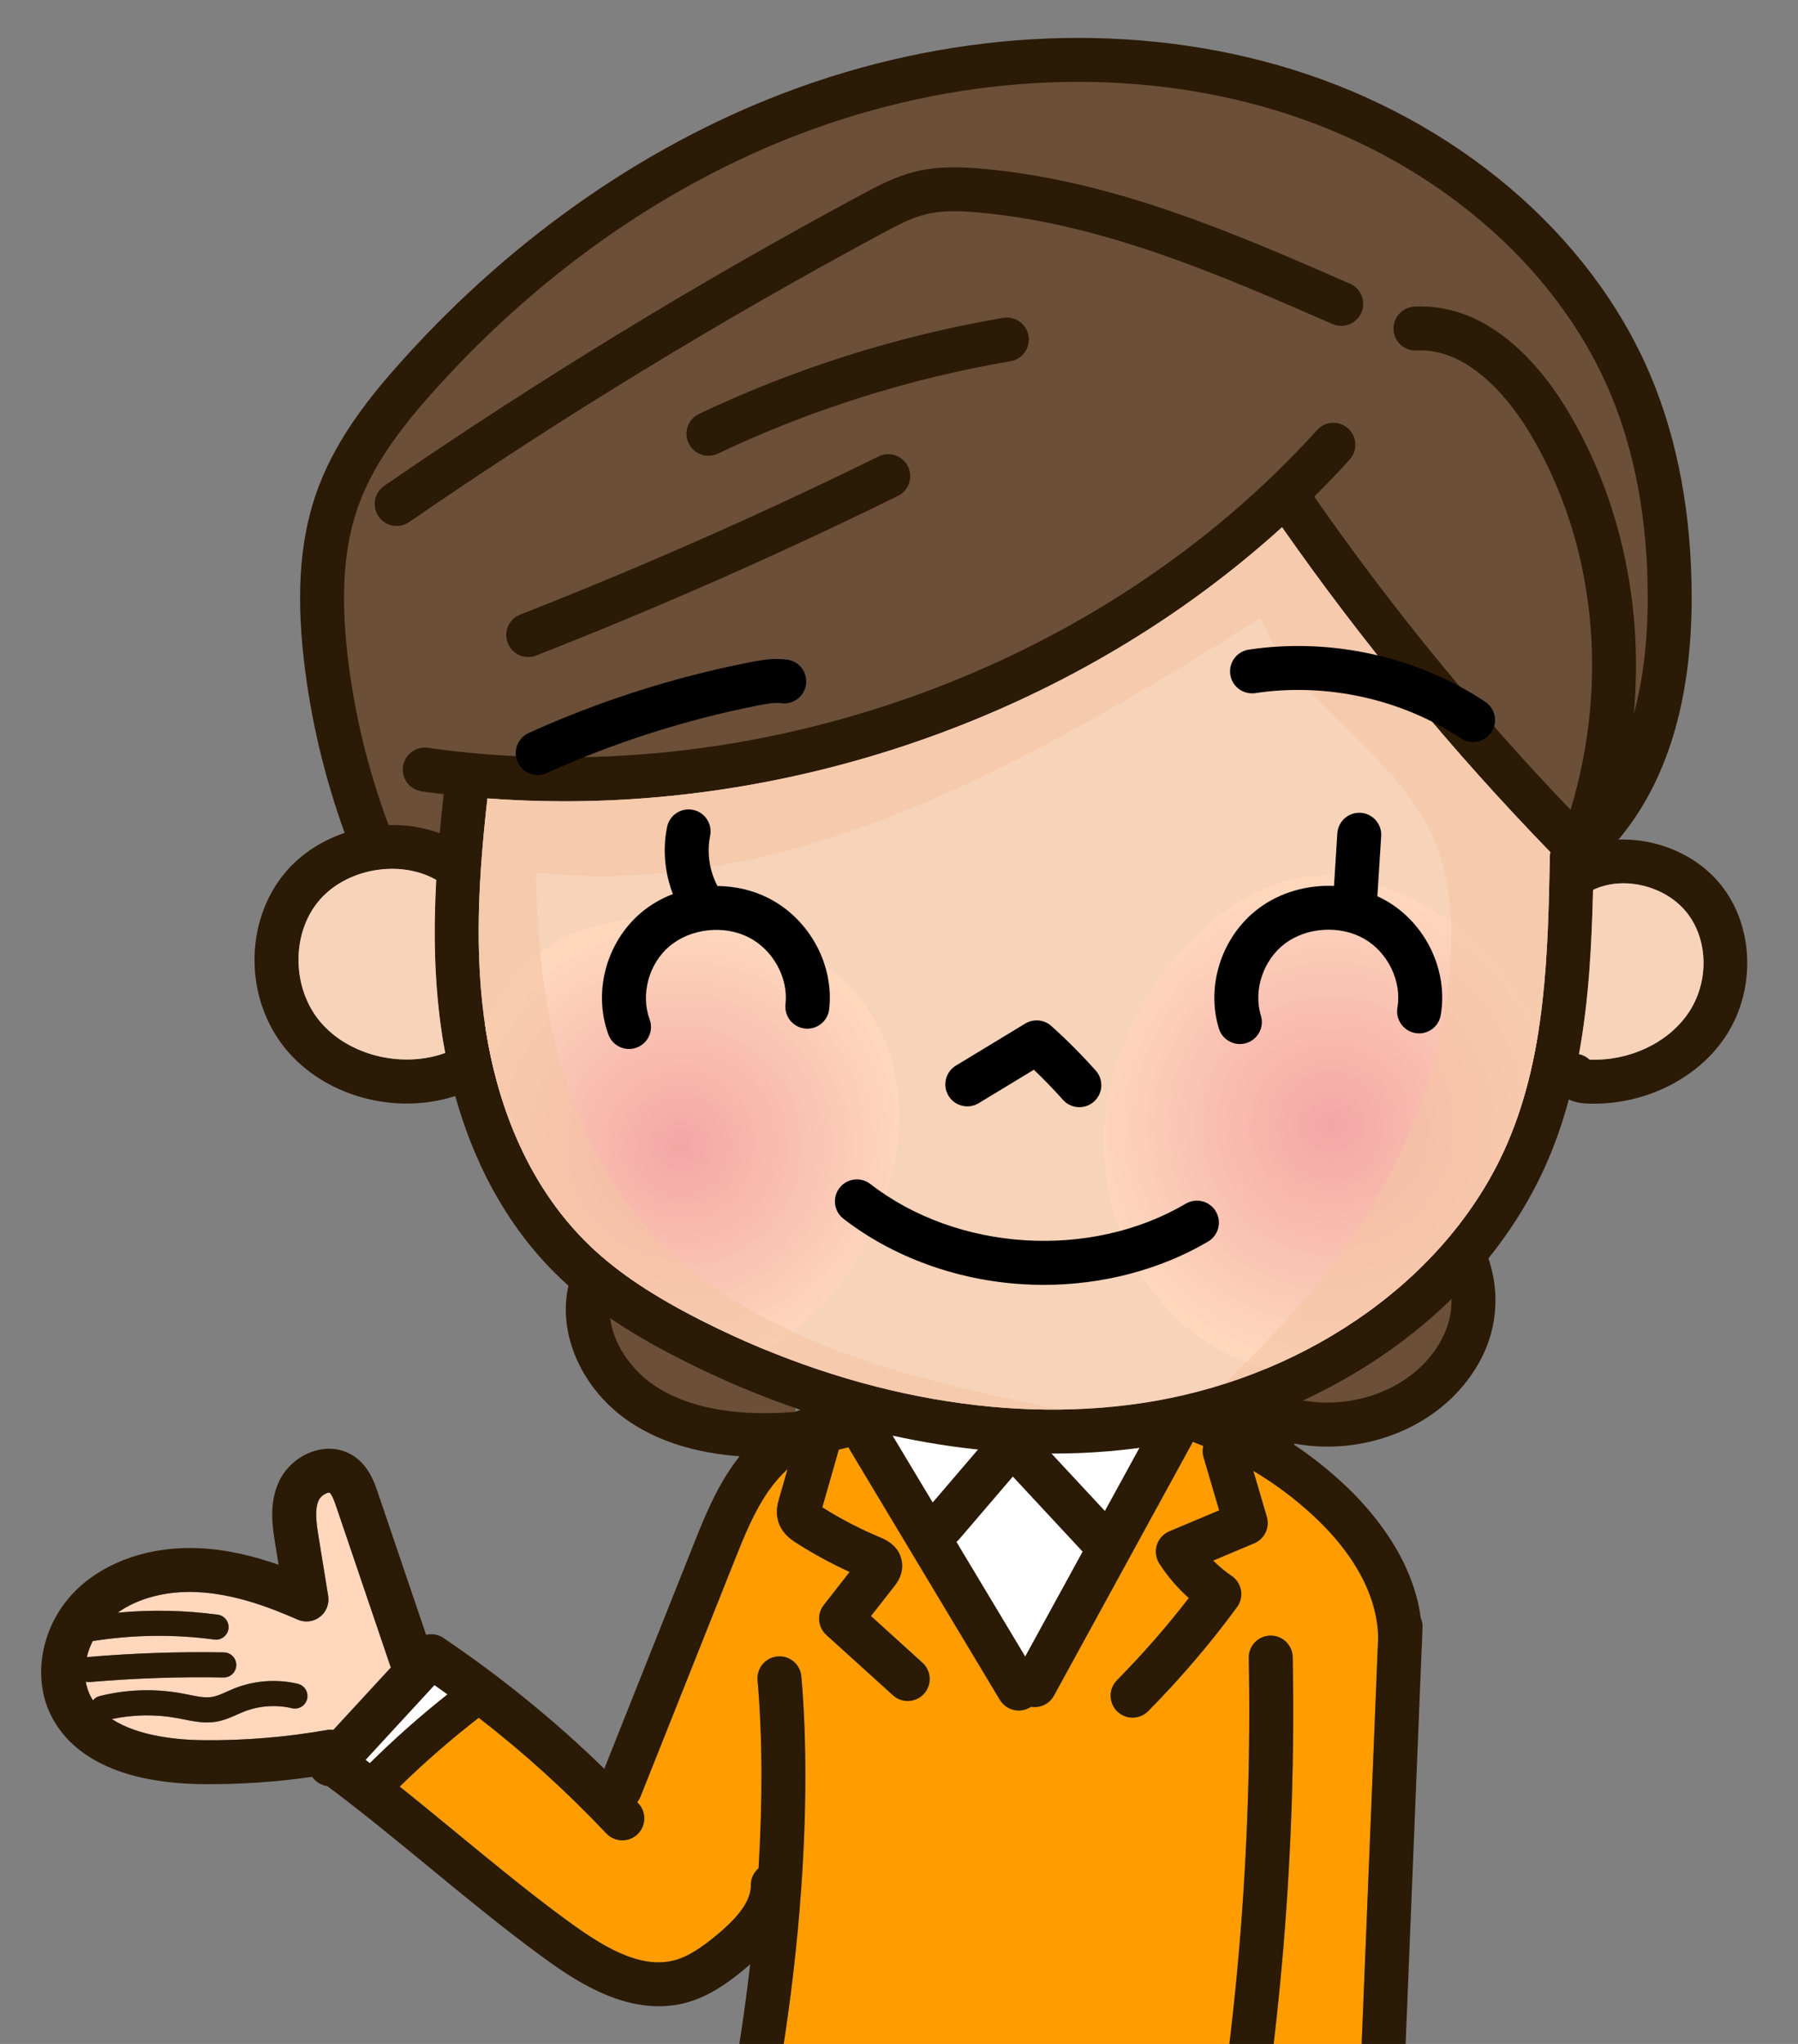 <?xml version="1.0" encoding="utf-8"?>
<!-- Generator: Adobe Illustrator 28.2.0, SVG Export Plug-In . SVG Version: 6.00 Build 0)  -->
<svg version="1.1" xmlns="http://www.w3.org/2000/svg" xmlns:xlink="http://www.w3.org/1999/xlink" x="0px" y="0px" width="220px"
	 height="250px" viewBox="0 0 220 250" enable-background="new 0 0 220 250" xml:space="preserve">
<rect x="0" y="0" width="220" height="250" fill="#808080" stroke="none"/>
<g id="レイヤー_3">
</g>
<g id="レイヤー_1">
</g>
<g id="レイヤー_6">
</g>
<g id="レイヤー_2">
	<g>
		<defs>
			<rect id="SVGID_00000023261764690850943390000015079803738068927419_" x="-15.423" y="-0.803" width="235" height="250.879"/>
		</defs>
		<clipPath id="SVGID_00000054957987264808986210000004791014808479134104_">
			<use xlink:href="#SVGID_00000023261764690850943390000015079803738068927419_"  overflow="visible"/>
		</clipPath>
		<g clip-path="url(#SVGID_00000054957987264808986210000004791014808479134104_)">
			<path fill="#6B4F38" d="M202.583,70.503c-0.955-11.108-3.181-22.494-9.524-31.888c-6.066-8.983-14.933-15.552-24.135-21.047
				c-5.108-3.051-10.418-5.966-16.186-7.557c-5.911-1.63-12.144-1.985-18.249-1.991c-13.773-0.012-27.559,2.309-40.576,6.802
				c-1.276,0.44-2.12,1.714-1.746,3.075c0.025,0.093,0.069,0.179,0.106,0.268c-15.089,7.458-28.386,18.019-41.465,28.518
				c-3.521,2.826-6.713,5.619-8.29,9.987c-1.56,4.321-1.474,9.192-1.412,13.723c0.07,5.034,0.44,10.058,0.959,15.064
				c0.256,2.465,0.548,4.925,0.859,7.383c0.283,2.239,0.403,4.627,1.114,6.783c0.774,2.344,2.222,4.316,4.581,5.216
				c2.104,0.803,4.645,0.484,6.235-1.202c1.397-1.481,1.542-3.292,1.428-5.14c0.972-1.255,1.81-2.604,2.506-4.033
				c11.989,0.416,24.027-0.753,35.733-3.383c14.472-3.252,28.481-8.783,41.258-16.321c6.576-3.88,12.817-8.321,18.667-13.227
				c1.716,1.447,4.086,1.761,6.252,1.375c0.289-0.051,0.58-0.121,0.869-0.206c2.142,2.476,3.638,5.469,5.255,8.296
				c4.089,7.149,9.218,13.652,14.653,19.819c3.085,3.5,6.28,6.901,9.475,10.3c0.708,0.753,2.148,1.002,3.03,0.391
				C204.032,94.534,203.515,81.349,202.583,70.503z"/>
			<path fill="#FFFFFF" d="M119.819,176.254c-2.029-1.11-4.088-0.953-6.324-0.982c-0.964-0.013-2.087-0.486-3.109-0.612
				c-0.753-1.734-3.705-0.805-3.224,1.244c0.829,3.53,1.244,9.442,5.915,9.853c4.461,0.393,6.503-3.977,7.536-7.551
				C120.82,177.49,120.481,176.616,119.819,176.254z"/>
			<path fill="#FFFFFF" d="M141.209,174.631c-2.372-1.329-4.802,0.242-7.226,0.375c-1.745,0.095-5.348-0.881-6.6,0.891
				c-0.09-0.092-0.182-0.181-0.272-0.274c-1.551-1.6-3.993,0.845-2.444,2.444c2.083,2.15,4.293,4.165,6.652,6.009
				c1.849,1.445,3.972,2.816,6.285,1.485C140.6,183.836,146.098,177.371,141.209,174.631z"/>
			<g>
				<path fill="#FED7BD" d="M10.625,202.693c0.046-0.008,0.092-0.015,0.138-0.019c5.511-0.472,11.106-0.664,16.639-0.564
					c0.849,0.015,1.525,0.714,1.509,1.563c-0.015,0.837-0.699,1.509-1.536,1.509l-0.027-0.004
					c-5.426-0.096-10.918,0.092-16.321,0.557c-0.046,0.004-0.092,0.008-0.134,0.008c-0.138,0-0.273-0.019-0.399-0.054
					c0.104,0.611,0.288,1.194,0.561,1.736c0.096,0.188,0.2,0.372,0.319,0.549c0.196-0.246,0.476-0.43,0.806-0.515
					c3.295-0.837,6.809-0.945,10.153-0.319c0.246,0.046,0.492,0.096,0.737,0.146c1.052,0.215,2.051,0.419,2.922,0.265
					c0.561-0.1,1.148-0.361,1.77-0.641c0.3-0.134,0.603-0.269,0.906-0.392c2.442-0.975,5.203-1.175,7.769-0.568
					c0.826,0.196,1.336,1.025,1.141,1.851c-0.196,0.826-1.025,1.333-1.851,1.141c-1.955-0.465-4.055-0.311-5.918,0.43
					c-0.269,0.108-0.53,0.227-0.795,0.342c-0.726,0.326-1.555,0.695-2.485,0.86c-0.403,0.073-0.803,0.104-1.198,0.104
					c-1.014,0-1.989-0.2-2.876-0.38c-0.23-0.046-0.461-0.092-0.687-0.134c-2.657-0.499-5.434-0.465-8.08,0.1
					c3.268,2.139,8.172,2.565,11.302,2.588c5.008,0.042,10.046-0.376,14.973-1.244c0.273-0.046,0.549-0.054,0.822-0.012l7.043-7.642
					c-0.031-0.058-0.054-0.119-0.073-0.18l-6.613-19.493c-0.154-0.453-0.515-1.513-0.826-1.701c-0.215-0.073-1.033,0.3-1.321,0.925
					c-0.503,1.11-0.311,2.642-0.004,4.524l1.164,7.177c0.157,0.975-0.227,1.955-1.006,2.558c-0.776,0.603-1.824,0.733-2.726,0.338
					c-3.341-1.467-7.765-3.172-12.373-3.368c-3.725-0.161-7.154,0.745-9.658,2.519c4.082-0.38,8.187-0.3,12.242,0.242
					c0.841,0.111,1.432,0.883,1.321,1.724c-0.115,0.841-0.887,1.432-1.728,1.321c-4.931-0.661-9.938-0.595-14.884,0.184
					C11.024,201.357,10.782,202.021,10.625,202.693z"/>
				<path fill="#FFFFFF" d="M53.158,206.103l-8.433,9.151c0.177,0.134,0.349,0.269,0.526,0.407c3.007-2.972,6.19-5.791,9.508-8.418
					C54.23,206.86,53.696,206.479,53.158,206.103z"/>
				<path fill="#FF9C00" d="M58.581,210.104c-3.379,2.615-6.62,5.438-9.673,8.421c2.343,1.87,4.685,3.794,6.989,5.687
					c4.408,3.625,8.967,7.373,13.337,10.572c4.132,3.026,8.905,6.152,13.295,4.985c1.813-0.48,3.498-1.72,5.05-2.988
					c2.945-2.408,4.309-4.378,4.297-6.206c-0.008-0.826,0.361-1.567,0.945-2.062c0.499-8.241,0.48-16.113-0.123-22.999
					c-0.127-1.478,0.968-2.784,2.446-2.911c1.482-0.127,2.784,0.964,2.911,2.442c0.68,7.753,0.641,16.712-0.023,26.048
					c-0.964,13.56-3.249,27.914-6.586,40.514l24.834-0.534l1.336-4.593c0.296-1.021,1.171-1.774,2.231-1.912
					c1.056-0.138,2.097,0.361,2.65,1.271c1.171,1.939,2.035,3.882,2.577,5.802h22.058c4.209-22.691,6.114-45.809,5.668-68.85
					c-0.027-1.486,1.152-2.711,2.634-2.738c1.49-0.031,2.711,1.148,2.742,2.634c0.453,23.509-1.502,47.099-5.818,70.248
					l13.152,4.259l3.122-76.891c-0.038-3.253-1.321-8.805-8.018-14.992c-2.197-2.031-4.643-3.852-7.254-5.407l1.651,5.622
					c0.388,1.309-0.273,2.703-1.536,3.233l-5.034,2.12c0.695,0.691,1.455,1.321,2.266,1.874c0.603,0.407,1.018,1.048,1.141,1.766
					c0.123,0.722-0.05,1.459-0.484,2.051c-3.287,4.474-6.943,8.752-10.868,12.719c-0.526,0.534-1.217,0.799-1.909,0.799
					c-0.684,0-1.367-0.257-1.893-0.776c-1.052-1.045-1.064-2.746-0.019-3.802c3.126-3.164,6.075-6.536,8.79-10.05
					c-1.39-1.244-2.611-2.677-3.61-4.224c-0.426-0.668-0.541-1.494-0.303-2.25c0.234-0.757,0.791-1.375,1.525-1.682l6.102-2.569
					l-1.912-6.505c-0.138-0.465-0.142-0.941-0.038-1.379c-0.3-0.119-0.603-0.238-0.906-0.353c-0.123-0.046-0.246-0.104-0.357-0.165
					l-0.038,0.077l-16.966,30.99c-0.492,0.891-1.409,1.398-2.362,1.398c-0.15,0-0.296-0.012-0.445-0.038
					c-0.038,0.027-0.077,0.054-0.119,0.077c-0.434,0.257-0.91,0.38-1.382,0.38c-0.914,0-1.801-0.465-2.308-1.302l-18.851-31.412
					c-0.192-0.315-0.307-0.653-0.357-0.998c-0.012,0.081-0.031,0.157-0.054,0.238l-2.462,8.625c2.258,1.421,4.65,2.661,7.12,3.69
					c1.498,0.622,2.369,1.586,2.6,2.865c0.28,1.567-0.603,2.692-0.933,3.118l-2.834,3.621l6.302,5.71
					c1.098,0.995,1.183,2.696,0.184,3.794c-0.53,0.588-1.26,0.883-1.993,0.883c-0.641,0-1.286-0.227-1.801-0.695l-8.156-7.385
					c-1.045-0.949-1.183-2.538-0.311-3.652l3.164-4.048c-2.243-1.029-4.424-2.216-6.494-3.533c-0.557-0.353-1.855-1.183-2.277-2.773
					c-0.299-1.117-0.023-2.093,0.127-2.615l1.045-3.652c-0.833,0.757-1.617,1.651-2.323,2.661c-1.801,2.573-3.03,5.66-4.216,8.644
					l-11.436,28.713c-0.104,0.261-0.246,0.499-0.419,0.707c0.046,0.046,0.088,0.096,0.134,0.142c1.021,1.079,0.972,2.78-0.107,3.798
					c-1.079,1.021-2.78,0.972-3.802-0.108C69.379,219.16,64.153,214.421,58.581,210.104z"/>
				<path fill="#FFFFFF" d="M117.02,188.596l8.421,14.032l7.035-12.845l-8.548-9.193l-6.486,7.577
					C117.304,188.327,117.166,188.469,117.02,188.596z"/>
				<path fill="#2B1A06" d="M6.259,209.855c2.738,5.403,9.201,8.299,18.69,8.372c4.42,0.035,8.867-0.265,13.245-0.895
					c0.422,0.603,1.083,1.025,1.851,1.129c4.094,3.045,8.329,6.528,12.438,9.904c4.466,3.675,9.082,7.473,13.575,10.76
					c3.141,2.296,8.564,6.267,14.55,6.267c1.083,0,2.189-0.131,3.299-0.422c2.803-0.745,5.057-2.373,7.077-4.024
					c0.261-0.215,0.53-0.438,0.803-0.676c-1.313,11.474-3.521,23.095-6.455,33.309l-0.015,0.05
					c-0.019,0.061-0.035,0.127-0.046,0.188l-0.008,0.038c-0.015,0.077-0.027,0.157-0.035,0.238
					c-0.015,0.111-0.019,0.223-0.015,0.334c0.004,0.092,0.008,0.181,0.019,0.273c0.019,0.177,0.058,0.349,0.115,0.515
					c0.023,0.069,0.05,0.138,0.077,0.207l0.042,0.096c0.023,0.046,0.046,0.096,0.073,0.142l0.042,0.073
					c0.035,0.058,0.069,0.115,0.111,0.173c0.038,0.058,0.084,0.115,0.131,0.173c0.061,0.077,0.131,0.15,0.2,0.219
					c0.061,0.058,0.123,0.115,0.188,0.165c0.054,0.046,0.111,0.088,0.173,0.131c0.05,0.035,0.1,0.065,0.154,0.096
					c0.058,0.035,0.119,0.069,0.18,0.096l0.015,0.008c0.065,0.035,0.134,0.061,0.207,0.088c0.069,0.027,0.142,0.054,0.215,0.073
					c0.1,0.031,0.203,0.054,0.303,0.069c0.046,0.012,0.092,0.015,0.138,0.019l0.061,0.004c0.073,0.012,0.15,0.015,0.227,0.015h0.012
					l0.061-0.004l0.161-0.004l1.636-0.035c1.621,20.134,1.824,40.56,0.611,60.717c-0.046,0.772,0.242,1.528,0.795,2.074
					c0.553,0.545,1.31,0.829,2.085,0.768c1.567-0.115,3.122-0.207,4.666-0.28c0.622,10.077,0.96,20.288,1.006,30.395
					c-1.586,0.749-3.057,1.59-4.397,2.508c-4.954,3.387-8.141,7.838-9.009,12.753c-0.561,3.18,0.042,6.071,1.697,8.141
					c2.208,2.757,5.564,3.441,8.444,3.441c2.062,0,3.882-0.349,4.865-0.538c4.458-0.86,9.374-2.246,12.4-5.994
					c1.394-0.722,2.646-1.786,3.671-3.045c0.945,2.561,2.469,5.073,4.531,7.408c3.752,4.251,8.756,7.262,13.729,8.264
					c1.233,0.25,2.408,0.361,3.514,0.361c5.207,0,8.963-2.519,10.568-5.449c2.761-5.038,0.054-10.925-3.402-14.754
					c-0.86-0.952-1.77-1.851-2.654-2.723c-0.925-0.914-1.828-1.805-2.63-2.715c-1.033-1.171-1.901-2.373-2.442-3.698
					c-1.041-2.558-0.864-5.58-0.545-8.974c0.753-8.099,1.79-16.278,3.087-24.331c2.911,0.18,5.849,0.369,8.828,0.541
					c0.054,0,0.104,0.004,0.157,0.004c0.691,0,1.363-0.269,1.866-0.757c0.538-0.518,0.837-1.244,0.818-1.993l-0.691-30.644
					c3.898-0.949,7.557-3.556,10.088-7.254c2.561-3.744,3.69-8.049,4.297-11.325c0.864-0.338,1.528-1.106,1.686-2.085l0.795-4.923
					c1.382-0.058,2.511-1.167,2.573-2.577l3.187-78.569l0.011-0.085c0.031-0.434,0.046-0.856,0.046-1.283v-0.027l0.054-1.309
					c0.015-0.419-0.065-0.818-0.219-1.175c-0.991-7.496-6.225-13.425-9.581-16.52c-4.589-4.24-10.138-7.661-16.04-9.892
					c-1.298-0.492-2.742,0.088-3.345,1.302l-0.019-0.012c-1.302-0.714-2.938-0.238-3.648,1.064l-6.014,10.983l-9.385-10.088
					c-0.522-0.561-1.267-0.872-2.024-0.856c-0.764,0.015-1.486,0.357-1.985,0.937l-7.646,8.936l-0.042,0.012l-6.01-10.015
					c-0.764-1.271-2.415-1.686-3.69-0.922c-0.684,0.411-1.121,1.079-1.256,1.805c-0.123-0.849-0.649-1.605-1.432-2.001
					c-0.668-0.614-1.632-0.872-2.565-0.599c-4.616,1.344-7.726,4.689-9.527,7.262c-2.158,3.084-3.506,6.467-4.808,9.735
					l-10.883,27.327c-6.048-5.891-12.649-11.255-19.677-15.998c-0.641-0.434-1.413-0.557-2.124-0.388l-5.906-17.4
					c-0.43-1.263-1.148-3.379-3.141-4.581c-1.371-0.826-3.026-0.998-4.658-0.492c-1.901,0.591-3.521,2.012-4.332,3.802
					c-1.217,2.677-0.756,5.526-0.419,7.603l0.407,2.5c-2.938-1.029-6.279-1.878-9.812-2.028c-5.803-0.25-11.19,1.559-14.785,4.961
					C5.149,198.438,3.786,204.97,6.259,209.855z M54.76,207.244c-3.318,2.627-6.501,5.445-9.508,8.418
					c-0.177-0.138-0.349-0.273-0.526-0.407l8.433-9.151C53.696,206.479,54.23,206.86,54.76,207.244z M132.477,189.782l-7.035,12.845
					l-8.421-14.032c0.146-0.127,0.284-0.269,0.422-0.43l6.486-7.577L132.477,189.782z M151.324,278.252L162.891,282l-0.28,1.743
					l-11.509-4.401C151.178,278.978,151.251,278.617,151.324,278.252z M151.197,302.921l-0.065-2.968
					c-0.008-0.349-0.081-0.68-0.211-0.983c0.91-0.837,1.682-1.816,2.266-2.895c0.545-0.58,0.849-1.382,0.799-2.246
					c-0.077-1.317-1.021-2.377-2.293-2.584c-1.267-0.204-2.492,0.507-2.976,1.728c-0.653,1.644-2.158,2.968-3.925,3.46
					c-0.165,0.046-0.326,0.069-0.472,0.077c0.803-4.309,2.588-8.437,5.196-12.016l10.952,4.19c-0.741,4.094-1.862,7.139-3.495,9.527
					C155.449,300.44,153.394,302.091,151.197,302.921z M120.903,380.868v-40.587c4.662,0.18,9.328,0.442,14.055,0.73
					c-1.279,8.003-2.304,16.121-3.053,24.166c-0.369,3.959-0.576,7.819,0.918,11.497c0.419,1.033,0.945,1.982,1.54,2.865
					c-3.783,2.596-8.702,3.775-13.268,3.107c-0.069-0.012-0.142-0.019-0.211-0.019c-0.035-0.515-0.031-1.025,0.012-1.528
					C120.903,381.022,120.903,380.945,120.903,380.868z M122.611,388.18c0.365,0.023,0.733,0.031,1.098,0.031
					c5.061,0,10.088-1.609,14.147-4.554c0.415,0.419,0.829,0.829,1.244,1.237c0.864,0.853,1.682,1.659,2.438,2.496
					c2.116,2.342,4.086,5.994,2.677,8.567c-1.321,2.408-5.177,3.034-8.302,2.4C130.395,397.246,125.215,392.995,122.611,388.18z
					 M95.346,379.394c3.46,4.224,8.855,6.862,14.381,7.196c-0.296,0.184-0.549,0.426-0.749,0.71
					c-1.87,2.646-5.837,3.717-9.478,4.416c-4.201,0.81-6.924,0.476-8.095-0.983c-0.664-0.833-0.887-2.235-0.599-3.848
					C91.28,384.205,92.877,381.621,95.346,379.394z M104.302,372.439c-0.015-10.741-0.357-21.616-1.01-32.342
					c4.117-0.096,8.183-0.081,12.235,0.015v36.7c-0.995,0.515-1.594,1.628-1.413,2.796c0.061,0.399,0.058,0.826-0.004,1.267
					c-5.092,1.244-10.952-0.707-14.339-4.581c0.902-0.495,1.859-0.952,2.869-1.367C103.645,374.509,104.302,373.526,104.302,372.439
					z M95.139,276.904l23.225-0.495c0.826-0.019,1.578-0.411,2.066-1.037c0.411,0.975,1.375,1.647,2.477,1.647h23.179
					c-0.23,1.156-0.468,2.304-0.714,3.456c-0.046,0.219-0.065,0.434-0.054,0.649c-3.187,4.312-5.361,9.32-6.309,14.55
					c-0.119,0.657-0.342,1.874,0.154,3.168c0.814,2.124,2.899,3.045,5.034,3.045c0.538,0,1.079-0.058,1.601-0.173l0.1,4.458
					l0.68,30.172c-2.02-0.123-4.024-0.25-6.014-0.372c-0.78-0.05-1.559-0.096-2.335-0.146c-6.755-0.422-13.371-0.814-20.015-1.021
					c-7.327-0.227-14.689-0.227-22.307,0.211C96.932,315.705,96.675,296.174,95.139,276.904z M48.907,218.526
					c3.053-2.984,6.294-5.806,9.673-8.421c5.572,4.316,10.798,9.055,15.61,14.151c1.021,1.079,2.723,1.129,3.802,0.108
					c1.079-1.018,1.129-2.719,0.107-3.798c-0.046-0.046-0.088-0.096-0.134-0.142c0.173-0.207,0.315-0.445,0.419-0.707l11.436-28.713
					c1.187-2.984,2.415-6.071,4.216-8.644c0.707-1.01,1.49-1.905,2.323-2.661l-1.045,3.652c-0.15,0.522-0.426,1.498-0.127,2.615
					c0.422,1.59,1.72,2.419,2.277,2.773c2.07,1.317,4.251,2.504,6.494,3.533l-3.164,4.048c-0.872,1.114-0.733,2.703,0.311,3.652
					l8.156,7.385c0.515,0.468,1.16,0.695,1.801,0.695c0.733,0,1.463-0.296,1.993-0.883c0.998-1.098,0.914-2.799-0.184-3.794
					l-6.302-5.71l2.834-3.621c0.33-0.426,1.214-1.551,0.933-3.118c-0.23-1.279-1.102-2.243-2.6-2.865
					c-2.469-1.029-4.862-2.27-7.12-3.69l2.462-8.625c0.023-0.081,0.042-0.157,0.054-0.238c0.05,0.346,0.165,0.684,0.357,0.998
					l18.851,31.412c0.507,0.837,1.394,1.302,2.308,1.302c0.472,0,0.949-0.123,1.382-0.38c0.042-0.023,0.081-0.05,0.119-0.077
					c0.15,0.027,0.296,0.038,0.445,0.038c0.952,0,1.87-0.507,2.362-1.398l16.966-30.99l0.038-0.077
					c0.111,0.061,0.234,0.119,0.357,0.165c0.303,0.115,0.607,0.234,0.906,0.353c-0.104,0.438-0.1,0.914,0.038,1.379l1.912,6.505
					l-6.102,2.569c-0.733,0.307-1.29,0.925-1.525,1.682c-0.238,0.757-0.123,1.582,0.303,2.25c0.998,1.548,2.22,2.98,3.61,4.224
					c-2.715,3.514-5.664,6.885-8.79,10.05c-1.045,1.056-1.033,2.757,0.019,3.802c0.526,0.518,1.21,0.776,1.893,0.776
					c0.691,0,1.382-0.265,1.909-0.799c3.925-3.967,7.58-8.245,10.868-12.719c0.434-0.591,0.607-1.329,0.484-2.051
					c-0.123-0.718-0.538-1.359-1.141-1.766c-0.81-0.553-1.571-1.183-2.266-1.874l5.034-2.12c1.263-0.53,1.924-1.924,1.536-3.233
					l-1.651-5.622c2.611,1.555,5.057,3.375,7.254,5.407c6.697,6.187,7.98,11.739,8.018,14.992l-3.122,76.891l-13.152-4.259
					c4.316-23.148,6.271-46.738,5.818-70.248c-0.031-1.486-1.252-2.665-2.742-2.634c-1.482,0.027-2.661,1.252-2.634,2.738
					c0.445,23.041-1.459,46.159-5.668,68.85h-22.058c-0.541-1.92-1.406-3.863-2.577-5.802c-0.553-0.91-1.594-1.409-2.65-1.271
					c-1.06,0.138-1.935,0.891-2.231,1.912l-1.336,4.593l-24.834,0.534c3.337-12.6,5.622-26.954,6.586-40.514
					c0.664-9.335,0.703-18.294,0.023-26.048c-0.127-1.478-1.429-2.569-2.911-2.442c-1.478,0.127-2.573,1.432-2.446,2.911
					c0.603,6.885,0.622,14.758,0.123,22.999c-0.584,0.495-0.952,1.237-0.945,2.062c0.012,1.828-1.352,3.798-4.297,6.206
					c-1.551,1.267-3.237,2.508-5.05,2.988c-4.389,1.167-9.163-1.958-13.295-4.984c-4.37-3.199-8.928-6.947-13.337-10.572
					C53.592,222.32,51.25,220.396,48.907,218.526z M10.494,205.688c0.127,0.035,0.261,0.054,0.399,0.054
					c0.042,0,0.088-0.004,0.134-0.008c5.403-0.465,10.894-0.653,16.321-0.557l0.027,0.004c0.837,0,1.521-0.672,1.536-1.509
					c0.015-0.849-0.66-1.548-1.509-1.563c-5.534-0.1-11.129,0.092-16.639,0.564c-0.046,0.004-0.092,0.012-0.138,0.019
					c0.157-0.672,0.399-1.336,0.718-1.97c4.946-0.78,9.954-0.845,14.884-0.184c0.841,0.111,1.613-0.48,1.728-1.321
					c0.111-0.841-0.48-1.613-1.321-1.724c-4.055-0.541-8.16-0.622-12.242-0.242c2.504-1.774,5.933-2.68,9.658-2.519
					c4.608,0.196,9.032,1.901,12.373,3.368c0.902,0.396,1.951,0.265,2.726-0.338c0.78-0.603,1.164-1.582,1.006-2.558l-1.164-7.177
					c-0.307-1.882-0.499-3.414,0.004-4.524c0.288-0.626,1.106-0.998,1.321-0.925c0.311,0.188,0.672,1.248,0.826,1.701l6.613,19.493
					c0.019,0.061,0.042,0.123,0.073,0.181l-7.043,7.642c-0.273-0.042-0.549-0.035-0.822,0.012
					c-4.927,0.868-9.965,1.286-14.973,1.244c-3.13-0.023-8.034-0.449-11.302-2.588c2.646-0.565,5.422-0.599,8.08-0.1
					c0.227,0.042,0.457,0.088,0.687,0.134c0.887,0.18,1.862,0.38,2.876,0.38c0.395,0,0.795-0.031,1.198-0.104
					c0.929-0.165,1.759-0.534,2.485-0.86c0.265-0.115,0.526-0.234,0.795-0.342c1.863-0.741,3.963-0.895,5.918-0.43
					c0.826,0.192,1.655-0.315,1.851-1.141c0.196-0.826-0.315-1.655-1.141-1.851c-2.565-0.607-5.326-0.407-7.769,0.568
					c-0.303,0.123-0.607,0.257-0.906,0.392c-0.622,0.28-1.21,0.541-1.77,0.641c-0.872,0.154-1.87-0.05-2.922-0.265
					c-0.246-0.05-0.492-0.1-0.737-0.146c-3.345-0.626-6.858-0.518-10.153,0.319c-0.33,0.084-0.611,0.269-0.806,0.515
					c-0.119-0.177-0.223-0.361-0.319-0.549C10.782,206.883,10.598,206.299,10.494,205.688z"/>
			</g>
			<path fill="#6B4F38" d="M178.685,160.53c0.639-2.011-2.312-2.931-3.201-1.232c-2.557,0.27-4.763,2.583-6.824,3.975
				c-3.117,2.105-6.385,3.962-9.766,5.608c-0.87,0.424-1.021,1.586-0.62,2.364c1.411,2.739,4.487,2.793,7.346,2.008
				c0.193-0.035,0.387-0.093,0.58-0.171c1.422-0.449,2.757-1.08,3.761-1.656c3.648-2.095,6.465-5.345,8.09-9.182
				c0.289-0.316,0.422-0.704,0.422-1.094C178.545,160.945,178.618,160.739,178.685,160.53z"/>
			<path fill="#6B4F38" d="M88.001,167.523c-4.219-1.131-8.249-4.022-11.154-7.304c0.796-1.881-2.04-3.466-3.069-1.567
				c-1.22,2.249-2.159,4.986-0.922,7.442c1.081,2.147,3.407,3.352,5.433,4.45c5.494,2.977,11.192,3.705,17.348,3.996
				c0.913,0.043,1.756-0.827,1.728-1.728C97.248,168.931,90.839,168.284,88.001,167.523z"/>
			<path fill="#2B1A06" d="M210.77,108.492c-2.949-3.867-7.942-5.974-12.737-5.798c5.923-7.044,8.937-16.939,8.955-29.458
				c0.015-10.167-1.678-19.352-5.032-27.3C194.658,28.642,178.154,14.61,157.81,8.4c-18.73-5.717-40.064-4.898-60.072,2.307
				C79.896,17.13,63.171,28.615,49.37,43.919c-3.799,4.213-7.999,9.35-10.35,15.513c-2.239,5.869-2.826,12.614-1.845,21.227
				c0.821,7.214,2.502,14.339,4.998,21.216c-2.774,0.937-5.308,2.545-7.207,4.774c-5.121,6.009-5.095,15.557,0.06,21.738
				c3.525,4.227,9.115,6.594,14.747,6.594c2.001,0,4.009-0.299,5.93-0.92c2.032,7.274,5.82,15.579,12.862,22.289
				c4.964,4.731,10.99,8.022,15.09,10.085c14.843,7.471,30.471,11.354,45.191,11.354c4.622,0,9.155-0.383,13.545-1.158
				c10.156-1.793,19.862-5.858,28.069-11.756c8.627-6.201,15.193-14.183,18.989-23.084c1.018-2.388,1.84-4.833,2.509-7.312
				c0.518,0.251,1.168,0.435,1.991,0.481c0.374,0.021,0.748,0.032,1.121,0.032c6.338,0,12.474-3.035,15.867-7.923
				C214.799,121.498,214.731,113.685,210.77,108.492z M42.516,80.051c-0.879-7.725-0.394-13.668,1.526-18.702
				c2.036-5.336,5.854-9.985,9.32-13.829c13.211-14.649,29.185-25.63,46.197-31.755c18.924-6.814,39.054-7.603,56.682-2.223
				c18.838,5.75,34.077,18.641,40.763,34.484c3.072,7.28,4.623,15.759,4.609,25.201c-0.008,5.252-0.579,9.961-1.707,14.106
				c1.192-13.094-1.557-26.179-8.09-37.096c-2.974-4.97-9.37-13.229-18.763-12.733c-1.482,0.079-2.62,1.345-2.541,2.827
				c0.079,1.482,1.346,2.625,2.827,2.541c6.834-0.362,11.97,6.96,13.864,10.125c7.982,13.338,9.751,30.274,4.968,46.058
				c-11.442-11.938-21.976-24.806-31.363-38.308c1.488-1.478,2.936-2.991,4.337-4.54c0.996-1.101,0.91-2.801-0.191-3.797
				c-1.101-0.996-2.801-0.91-3.797,0.191c-13.022,14.404-30.104,25.661-49.4,32.556c-19.304,6.897-39.847,9.079-59.409,6.31
				c-1.469-0.206-2.83,0.815-3.038,2.285c-0.208,1.47,0.815,2.83,2.285,3.038c0.896,0.127,1.794,0.24,2.694,0.347
				c-0.178,1.577-0.343,3.172-0.49,4.778c-1.98-0.726-4.113-1.052-6.25-0.998C45.017,94.168,43.325,87.154,42.516,80.051z
				 M39.153,124.943c-3.468-4.158-3.511-10.801-0.097-14.808c3.356-3.938,9.893-5.034,14.319-2.514
				c-0.348,6.366-0.252,12.882,0.785,19.38c0.093,0.581,0.197,1.179,0.312,1.791C49.161,130.716,42.602,129.079,39.153,124.943z
				 M184.501,139.681c-3.411,7.998-9.352,15.2-17.181,20.828c-7.555,5.431-16.499,9.174-25.865,10.827
				c-17.241,3.042-36.91-0.405-55.385-9.704c-6.029-3.035-10.414-5.95-13.798-9.175c-8.387-7.992-11.591-18.715-12.801-26.303
				c-1.521-9.53-0.875-19.281,0.169-28.498c3.123,0.234,6.262,0.354,9.409,0.354c14.941,0,30.067-2.627,44.517-7.79
				c16.272-5.814,31.044-14.616,43.301-25.73c9.811,14.034,20.841,27.385,32.826,39.735c-0.034,0.162-0.055,0.329-0.058,0.5
				C189.402,116.536,189.162,128.75,184.501,139.681z M206.516,124.003c-2.507,3.612-7.203,5.795-12.019,5.601
				c-0.36-0.34-0.81-0.571-1.295-0.674c1.234-6.739,1.56-13.588,1.72-20.081c3.726-1.797,8.981-0.497,11.572,2.902
				C209.081,115.143,209.09,120.295,206.516,124.003z"/>
			<path fill="#F7D3B9" d="M39.153,124.943c-3.468-4.158-3.511-10.801-0.097-14.808c3.356-3.938,9.893-5.034,14.319-2.514
				c-0.348,6.366-0.252,12.882,0.785,19.38c0.093,0.581,0.197,1.179,0.312,1.791C49.161,130.716,42.602,129.079,39.153,124.943z"/>
			<path fill="#F7D3B9" d="M184.501,139.681c-3.411,7.998-9.352,15.2-17.181,20.828c-7.555,5.431-16.499,9.174-25.865,10.827
				c-17.241,3.042-36.91-0.405-55.385-9.704c-6.029-3.035-10.414-5.95-13.798-9.175c-8.387-7.992-11.591-18.715-12.801-26.303
				c-1.521-9.53-0.875-19.281,0.169-28.498c3.123,0.234,6.262,0.354,9.409,0.354c14.941,0,30.067-2.627,44.517-7.79
				c16.272-5.814,31.044-14.616,43.301-25.73c9.811,14.034,20.841,27.385,32.826,39.735c-0.034,0.162-0.055,0.329-0.058,0.5
				C189.402,116.536,189.162,128.75,184.501,139.681z"/>
			<path fill="#F7D3B9" d="M206.516,124.003c-2.507,3.612-7.203,5.795-12.019,5.601c-0.36-0.34-0.81-0.571-1.295-0.674
				c1.234-6.739,1.56-13.588,1.72-20.081c3.726-1.797,8.981-0.497,11.572,2.902C209.081,115.143,209.09,120.295,206.516,124.003z"/>
			<g>
				<defs>
					<path id="SVGID_00000051347885451471951680000015169169444397700784_" d="M184.501,139.681
						c-3.411,7.998-9.352,15.2-17.181,20.828c-7.555,5.431-16.499,9.174-25.865,10.827c-17.241,3.042-36.91-0.405-55.385-9.704
						c-6.029-3.035-10.414-5.95-13.798-9.175c-8.387-7.992-11.591-18.715-12.801-26.303c-1.521-9.53-0.875-19.281,0.169-28.498
						c3.123,0.234,6.262,0.354,9.409,0.354c14.941,0,30.067-2.627,44.517-7.79c16.272-5.814,31.044-14.616,43.301-25.73
						c9.811,14.034,20.841,27.385,32.826,39.735c-0.034,0.162-0.055,0.329-0.058,0.5
						C189.402,116.536,189.162,128.75,184.501,139.681z"/>
				</defs>
				<clipPath id="SVGID_00000116217116524525636970000005003692813872342175_">
					<use xlink:href="#SVGID_00000051347885451471951680000015169169444397700784_"  overflow="visible"/>
				</clipPath>
				<g clip-path="url(#SVGID_00000116217116524525636970000005003692813872342175_)">
					<defs>
						<filter id="Adobe_OpacityMaskFilter" filterUnits="userSpaceOnUse" x="56.63" y="112.34" width="53.393" height="55.591">
							<feFlood  style="flood-color:white;flood-opacity:1" result="back"/>
							<feBlend  in="SourceGraphic" in2="back" mode="normal"/>
						</filter>
					</defs>
					
						<mask maskUnits="userSpaceOnUse" x="56.63" y="112.34" width="53.393" height="55.591" id="SVGID_00000009585852080024138440000009467030734757504427_">
						<g filter="url(#Adobe_OpacityMaskFilter)">
							<defs>
								
									<filter id="Adobe_OpacityMaskFilter_00000114060067366959042160000004845302539516330392_" filterUnits="userSpaceOnUse" x="56.63" y="112.34" width="53.393" height="55.591">
									<feFlood  style="flood-color:white;flood-opacity:1" result="back"/>
									<feBlend  in="SourceGraphic" in2="back" mode="normal"/>
								</filter>
							</defs>
							
								<mask maskUnits="userSpaceOnUse" x="56.63" y="112.34" width="53.393" height="55.591" id="SVGID_00000009585852080024138440000009467030734757504427_">
							</mask>
							
								<radialGradient id="SVGID_00000131336389607454668390000006869492926659477392_" cx="83.327" cy="140.135" r="27.252" gradientUnits="userSpaceOnUse">
								<stop  offset="9.674000e-05" style="stop-color:#FFFFFF"/>
								<stop  offset="0.998" style="stop-color:#000000"/>
							</radialGradient>
							
								<path mask="url(#SVGID_00000009585852080024138440000009467030734757504427_)" fill="url(#SVGID_00000131336389607454668390000006869492926659477392_)" d="
								M64.441,158.449c-7.839-8.348-9.933-21.438-5.577-32.029c1.846-4.488,4.841-8.629,9.009-11.113
								c4.236-2.525,9.36-3.166,14.285-2.917C137.79,115.203,98.557,194.778,64.441,158.449z"/>
						</g>
					</mask>
					
						<radialGradient id="SVGID_00000154409878953991717600000009302965979283088052_" cx="83.327" cy="140.135" r="27.252" gradientUnits="userSpaceOnUse">
						<stop  offset="9.674000e-05" style="stop-color:#F4A7A5"/>
						<stop  offset="0.998" style="stop-color:#FED7BD"/>
					</radialGradient>
					<path fill="url(#SVGID_00000154409878953991717600000009302965979283088052_)" d="M64.441,158.449
						c-7.839-8.348-9.933-21.438-5.577-32.029c1.846-4.488,4.841-8.629,9.009-11.113c4.236-2.525,9.36-3.166,14.285-2.917
						C137.79,115.203,98.557,194.778,64.441,158.449z"/>
					<defs>
						
							<filter id="Adobe_OpacityMaskFilter_00000013895056525273498380000004262144008715922846_" filterUnits="userSpaceOnUse" x="135.041" y="107.091" width="55.603" height="61.218">
							<feFlood  style="flood-color:white;flood-opacity:1" result="back"/>
							<feBlend  in="SourceGraphic" in2="back" mode="normal"/>
						</filter>
					</defs>
					
						<mask maskUnits="userSpaceOnUse" x="135.041" y="107.091" width="55.603" height="61.218" id="SVGID_00000159429022565186460920000017662598530799475388_">
						<g filter="url(#Adobe_OpacityMaskFilter_00000013895056525273498380000004262144008715922846_)">
							<defs>
								
									<filter id="Adobe_OpacityMaskFilter_00000148647318860230814530000011847625705909494656_" filterUnits="userSpaceOnUse" x="135.041" y="107.091" width="55.603" height="61.218">
									<feFlood  style="flood-color:white;flood-opacity:1" result="back"/>
									<feBlend  in="SourceGraphic" in2="back" mode="normal"/>
								</filter>
							</defs>
							
								<mask maskUnits="userSpaceOnUse" x="135.041" y="107.091" width="55.603" height="61.218" id="SVGID_00000159429022565186460920000017662598530799475388_">
							</mask>
							
								<radialGradient id="SVGID_00000160906840543931669490000004009709099915532930_" cx="162.843" cy="137.7" r="29.239" gradientUnits="userSpaceOnUse">
								<stop  offset="9.674000e-05" style="stop-color:#FFFFFF"/>
								<stop  offset="0.998" style="stop-color:#000000"/>
							</radialGradient>
							
								<path mask="url(#SVGID_00000159429022565186460920000017662598530799475388_)" fill="url(#SVGID_00000160906840543931669490000004009709099915532930_)" d="
								M170.963,109.155c-3.364-1.445-7.04-2.34-10.685-1.988c-4.868,0.471-9.291,3.124-12.936,6.386
								c-6.886,6.161-11.594,14.893-12.23,24.111c-0.636,9.218,3.025,18.789,10.121,24.707c7.096,5.917,17.569,7.746,25.998,3.962
								C197.019,154.753,197.3,120.471,170.963,109.155z"/>
						</g>
					</mask>
					
						<radialGradient id="SVGID_00000116217804711528118370000007778960392637382533_" cx="162.843" cy="137.7" r="29.239" gradientUnits="userSpaceOnUse">
						<stop  offset="9.674000e-05" style="stop-color:#F4A7A5"/>
						<stop  offset="0.998" style="stop-color:#FED7BD"/>
					</radialGradient>
					<path fill="url(#SVGID_00000116217804711528118370000007778960392637382533_)" d="M170.963,109.155
						c-3.364-1.445-7.04-2.34-10.685-1.988c-4.868,0.471-9.291,3.124-12.936,6.386c-6.886,6.161-11.594,14.893-12.23,24.111
						c-0.636,9.218,3.025,18.789,10.121,24.707c7.096,5.917,17.569,7.746,25.998,3.962
						C197.019,154.753,197.3,120.471,170.963,109.155z"/>
				</g>
				<path opacity="0.6" clip-path="url(#SVGID_00000116217116524525636970000005003692813872342175_)" fill="#F5C4A3" d="
					M193.624,87.591c-2.279-11.505-5.904-23.173-13.65-31.98C166.676,40.49,144.5,37.157,124.367,37.531
					c-11.47,0.213-23.179,1.373-33.611,6.145c-22.291,10.197-34.59,35.263-37.106,59.645c-1.167,11.307-0.528,23.136,4.414,33.373
					c6.667,13.811,20.273,22.985,34.273,29.245c12.208,5.459,25.773,9.252,38.908,6.744c-19.571-3.835-40.787-8.62-53.374-24.089
					c-9.359-11.501-12.17-27.036-12.27-41.863c31.776,3.388,61.585-14.219,88.683-31.158c4.209,10.545,16.234,16.225,20.95,26.553
					c2.533,5.547,2.678,11.898,2.005,17.959c-2.303,20.747-13.435,35.839-28.006,49.718
					C193.122,184.437,199.003,114.75,193.624,87.591z"/>
			</g>
			<path fill="#2B1A06" d="M156.625,177.288c-0.661,0-1.323-0.242-1.843-0.732l-2.377-2.238c-0.973-0.917-1.125-2.409-0.356-3.503
				c0.769-1.094,2.225-1.456,3.417-0.85c6.292,3.197,15.014,1.433,19.445-3.932c0.938-1.136,1.64-2.326,2.086-3.537
				c0.92-2.498,0.797-5.315-0.337-7.731c-0.631-1.344-0.053-2.945,1.291-3.576c1.344-0.631,2.945-0.052,3.576,1.291
				c1.741,3.708,1.928,8.035,0.515,11.873c-0.656,1.782-1.661,3.498-2.986,5.103c-4.833,5.854-13.114,8.515-20.61,7.123
				C157.934,177.05,157.281,177.288,156.625,177.288z"/>
			<path fill="#2B1A06" d="M93.602,178.227c-6.652,0-12.173-1.42-16.426-4.226c-5.948-3.925-9.065-10.881-7.579-16.916
				c0.355-1.442,1.811-2.323,3.253-1.967c1.442,0.355,2.322,1.811,1.967,3.253c-1.061,4.311,1.873,8.869,5.32,11.143
				c3.579,2.362,8.481,3.484,14.563,3.323c4.22-0.108,7.693-0.758,10.617-1.985c1.368-0.575,2.944,0.069,3.519,1.438
				c0.575,1.369-0.069,2.944-1.438,3.519c-3.552,1.491-7.66,2.277-12.56,2.403C94.421,178.221,94.009,178.227,93.602,178.227z"/>
			<g>
				<path d="M145.091,147.227c-11.688,6.874-27.92,5.862-38.598-2.409c-1.174-0.908-2.862-0.695-3.771,0.479
					c-0.909,1.173-0.695,2.862,0.479,3.771c6.013,4.658,13.781,7.501,21.873,8.007c0.875,0.054,1.749,0.082,2.621,0.082
					c7.197,0,14.256-1.846,20.121-5.296c1.28-0.753,1.707-2.4,0.954-3.68C148.019,146.902,146.371,146.474,145.091,147.227z"/>
				<path d="M95.614,86.013c1.47,0.187,2.82-0.849,3.011-2.321c0.19-1.472-0.849-2.82-2.321-3.011
					c-1.632-0.211-3.126,0.04-4.64,0.338c-9.302,1.835-18.379,4.742-26.978,8.64c-1.352,0.613-1.952,2.206-1.339,3.558
					c0.45,0.992,1.427,1.579,2.45,1.579c0.371,0,0.748-0.077,1.108-0.24c8.223-3.727,16.904-6.507,25.799-8.262
					C93.805,86.077,94.783,85.906,95.614,86.013z"/>
				<path d="M181.723,85.835c-8.368-5.551-18.911-7.875-28.926-6.376c-1.468,0.22-2.48,1.588-2.26,3.057
					c0.22,1.468,1.59,2.48,3.057,2.26c8.715-1.305,17.884,0.714,25.158,5.539c0.457,0.303,0.973,0.448,1.484,0.448
					c0.871,0,1.725-0.423,2.242-1.202C183.298,88.324,182.961,86.656,181.723,85.835z"/>
				<path d="M119.752,134.934l6.751-4.092c1.236,1.181,2.429,2.415,3.559,3.682c0.531,0.596,1.267,0.899,2.007,0.899
					c0.637,0,1.276-0.225,1.788-0.682c1.108-0.988,1.205-2.687,0.217-3.795c-1.7-1.906-3.529-3.741-5.436-5.453
					c-0.882-0.791-2.177-0.913-3.189-0.299l-8.484,5.142c-1.27,0.77-1.675,2.423-0.905,3.692
					C116.83,135.298,118.483,135.703,119.752,134.934z"/>
				<path d="M94.027,109.851c-1.931-0.981-4.083-1.461-6.241-1.479c-0.984-1.877-1.316-4.084-0.895-6.144
					c0.297-1.454-0.641-2.875-2.096-3.172c-1.454-0.296-2.875,0.641-3.172,2.096c-0.556,2.72-0.291,5.603,0.712,8.205
					c-1.409,0.543-2.733,1.298-3.889,2.273c-4.269,3.603-5.914,9.737-4,14.918c0.401,1.085,1.429,1.757,2.522,1.757
					c0.309,0,0.624-0.054,0.931-0.167c1.393-0.515,2.104-2.06,1.59-3.453c-1.126-3.048-0.106-6.811,2.424-8.946
					c2.577-2.175,6.648-2.635,9.68-1.095c2.988,1.517,4.889,4.96,4.521,8.185c-0.169,1.475,0.891,2.807,2.366,2.976
					c1.476,0.166,2.807-0.891,2.976-2.366C102.079,117.977,99.024,112.389,94.027,109.851z"/>
				<path d="M169.64,110.19c-0.36-0.208-0.731-0.393-1.108-0.566l0.467-7.355c0.094-1.482-1.031-2.759-2.512-2.853
					c-1.477-0.093-2.759,1.031-2.853,2.512l-0.408,6.435c-3.283-0.146-6.619,0.784-9.243,2.761
					c-4.466,3.365-6.457,9.399-4.844,14.674c0.354,1.158,1.419,1.902,2.57,1.902c0.26,0,0.525-0.038,0.787-0.118
					c1.42-0.434,2.218-1.937,1.784-3.357c-0.95-3.105,0.286-6.809,2.938-8.807c2.699-2.034,6.791-2.276,9.73-0.575
					c2.892,1.674,4.591,5.21,4.039,8.408c-0.253,1.463,0.729,2.853,2.192,3.106c1.463,0.252,2.854-0.729,3.106-2.192
					C177.22,118.743,174.488,112.996,169.64,110.19z"/>
			</g>
			<path fill="#2B1A06" d="M64.635,80.363c-1.073,0-2.088-0.647-2.503-1.707c-0.542-1.382,0.139-2.942,1.521-3.484
				c14.827-5.816,29.579-12.323,43.846-19.341c1.332-0.655,2.943-0.107,3.598,1.226c0.655,1.332,0.106,2.943-1.226,3.598
				c-14.4,7.083-29.29,13.651-44.256,19.521C65.293,80.303,64.961,80.363,64.635,80.363z"/>
			<path fill="#2B1A06" d="M86.685,55.743c-1.006,0-1.971-0.567-2.43-1.536c-0.636-1.341-0.065-2.944,1.276-3.581
				c11.779-5.588,24.299-9.541,37.213-11.746c1.464-0.251,2.852,0.734,3.102,2.197c0.25,1.463-0.734,2.852-2.197,3.102
				c-12.429,2.123-24.479,5.926-35.814,11.304C87.464,55.659,87.071,55.743,86.685,55.743z"/>
			<path fill="#2B1A06" d="M48.538,64.331c-0.855,0-1.695-0.407-2.217-1.164c-0.842-1.223-0.533-2.897,0.69-3.738
				c18.718-12.882,38.39-24.88,58.468-35.659c1.791-0.961,4.019-2.158,6.476-2.77c2.895-0.721,5.867-0.581,8.393-0.35
				c16.021,1.468,30.671,7.866,44.838,14.053c1.361,0.594,1.982,2.179,1.388,3.539c-0.594,1.361-2.179,1.982-3.539,1.388
				c-13.776-6.017-28.021-12.238-43.177-13.627c-2.182-0.2-4.492-0.313-6.603,0.213c-1.805,0.449-3.625,1.427-5.232,2.29
				C88.118,39.192,68.616,51.086,50.059,63.857C49.594,64.177,49.063,64.331,48.538,64.331z"/>
		</g>
	</g>
</g>
<g id="レイヤー_5">
</g>
<g id="レイヤー_4">
</g>
</svg>
